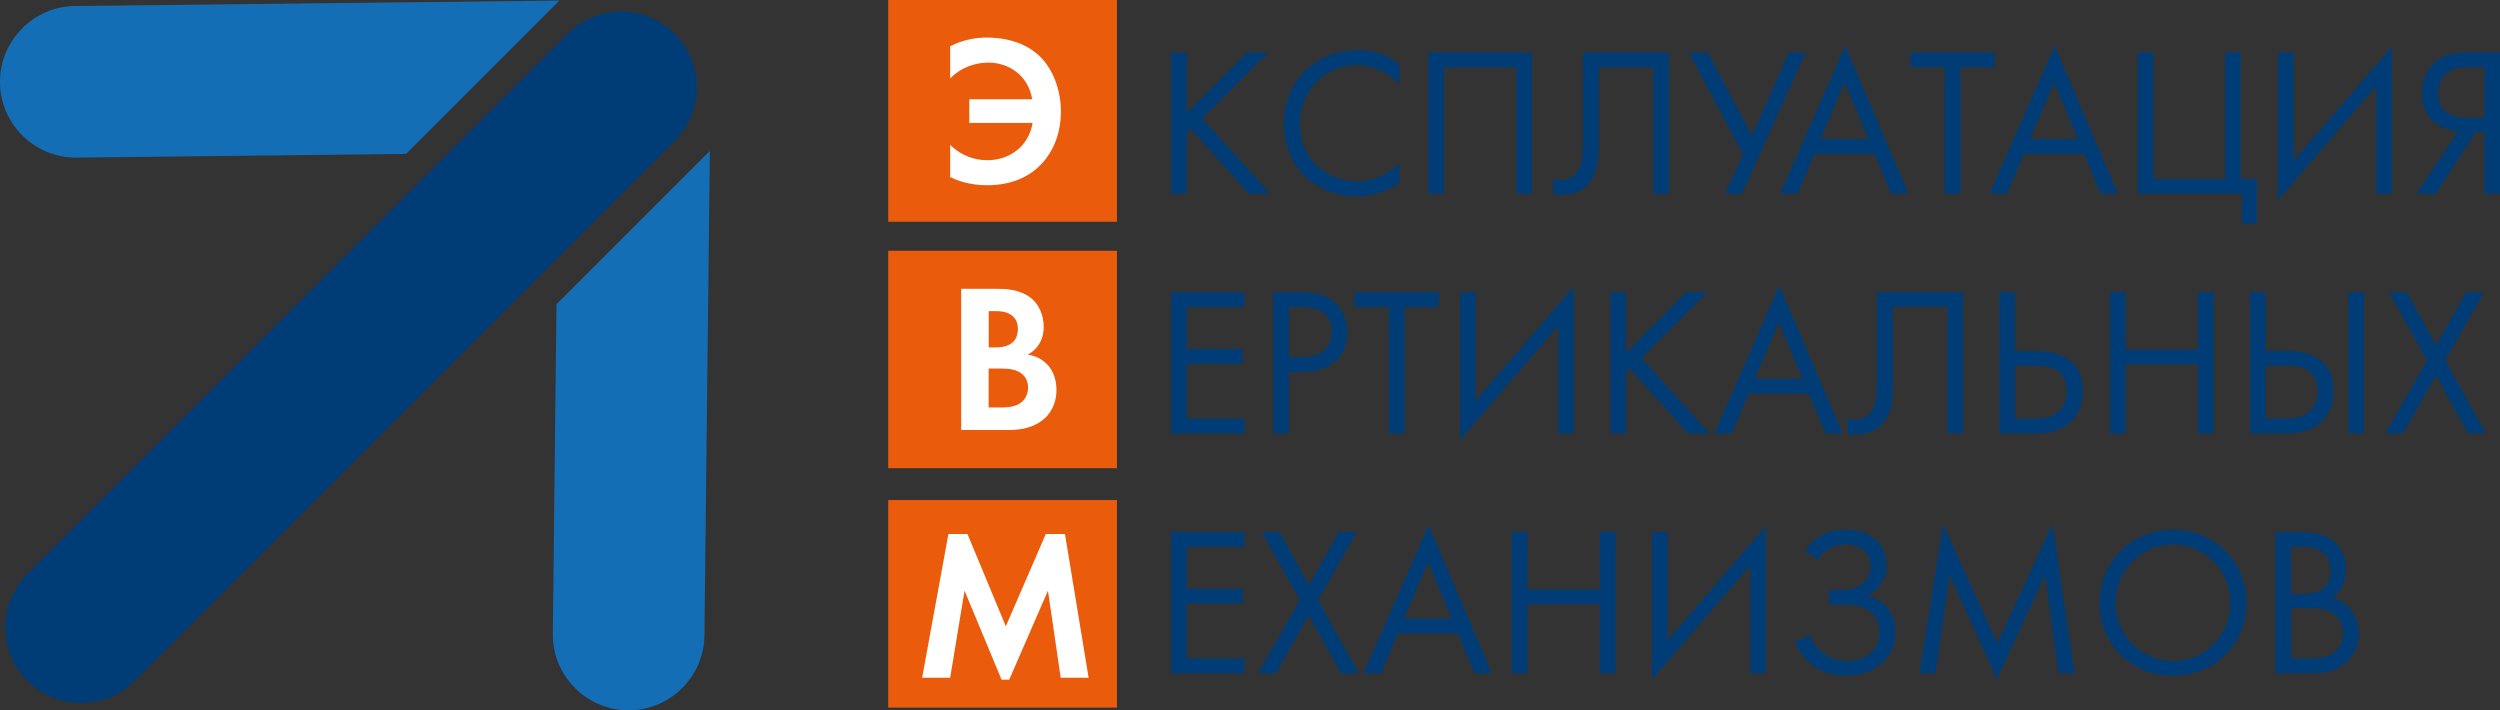<?xml version="1.0" encoding="UTF-8"?>
<svg id="_Слой_2" data-name="Слой 2" xmlns="http://www.w3.org/2000/svg" viewBox="0 0 258.72 73.51">
  <rect x="0" y="0" width="258.72" height="73.51" fill="#333333" stroke="none"/>
  <defs>
    <style>
      .cls-1 {
        fill: #fff;
      }

      .cls-2 {
        fill: #146eb6;
      }

      .cls-2, .cls-3, .cls-4 {
        fill-rule: evenodd;
      }

      .cls-3 {
        fill: #ea5b0b;
      }

      .cls-4, .cls-5 {
        fill: #003d77;
      }
    </style>
  </defs>
  <g id="_Слой_1-2" data-name="Слой 1">
    <g>
      <polygon class="cls-3" points="91.92 51.75 115.59 51.75 115.59 73.23 91.92 73.23 91.92 51.75 91.92 51.75"/>
      <polygon class="cls-3" points="91.92 25.95 115.59 25.95 115.59 48.45 91.92 48.45 91.92 25.95 91.92 25.95"/>
      <path class="cls-4" d="M69.83,3.49h0c-3.05-3.05-8.04-3.05-11.09,0L2.84,59.38c-3.05,3.05-3.05,8.04,0,11.09h0c3.05,3.05,8.04,3.05,11.09,0L69.83,14.58c3.05-3.05,3.05-8.04,0-11.09h0Z"/>
      <path class="cls-2" d="M57.59,31.49l-.38,34.09c-.05,4.31,3.44,7.88,7.76,7.93h0c4.31,.05,7.88-3.44,7.93-7.75l.56-50.14-15.86,15.86h0Z"/>
      <path class="cls-2" d="M42.03,15.93l-34.1,.38C3.62,16.36,.05,12.87,0,8.55H0C-.05,4.24,3.44,.67,7.76,.62L57.89,.06l-15.86,15.86h0Z"/>
      <polygon class="cls-5" points="122.82 5.43 121.2 5.43 121.2 20.05 122.82 20.05 122.82 13.76 123.24 13.34 129.22 20.05 131.46 20.05 124.4 12.25 131.24 5.43 129.05 5.43 122.82 11.7 122.82 5.43 122.82 5.43"/>
      <path class="cls-5" d="M144.83,6.64c-1.75-1.34-3.44-1.45-4.32-1.45-4.38,0-7.65,3.24-7.65,7.61s3.22,7.52,7.56,7.52c1.1,0,2.78-.26,4.41-1.42v-2.02c-.26,.26-.85,.81-1.69,1.23-.77,.39-1.73,.68-2.72,.68-2.67,0-5.9-1.99-5.9-5.96,0-3.38,2.5-6.09,5.87-6.09,.85,0,1.75,.22,2.52,.57,.75,.35,1.45,.9,1.91,1.36v-2.02h0Z"/>
      <polygon class="cls-5" points="147.81 5.43 147.81 20.05 149.43 20.05 149.43 6.97 156.93 6.97 156.93 20.05 158.55 20.05 158.55 5.43 147.81 5.43 147.81 5.43"/>
      <path class="cls-5" d="M163.81,5.43V14.15c0,1.49,.02,3.07-.83,3.92-.29,.28-.77,.57-1.42,.57-.31,0-.59-.07-.81-.13v1.53c.44,.11,.77,.13,.88,.13,.96,0,1.86-.31,2.5-.88,1.38-1.25,1.32-3.18,1.32-4.49V6.97h5.66v13.09h1.62V5.43h-8.9Z"/>
      <polygon class="cls-5" points="174.77 5.43 180.38 15.97 178.52 20.05 180.27 20.05 186.87 5.43 185.12 5.43 181.3 14.05 176.74 5.43 174.77 5.43 174.77 5.43"/>
      <path class="cls-5" d="M195.7,20.05h1.8l-6.55-15.32-6.73,15.32h1.8l1.75-4.12h6.23l1.71,4.12h0Zm-7.3-5.66l2.5-5.85,2.45,5.85h-4.95Z"/>
      <polygon class="cls-5" points="206.44 6.97 206.44 5.43 197.72 5.43 197.72 6.97 201.27 6.97 201.27 20.05 202.89 20.05 202.89 6.97 206.44 6.97 206.44 6.97"/>
      <path class="cls-5" d="M217.38,20.05h1.8l-6.55-15.32-6.73,15.32h1.8l1.75-4.12h6.23l1.71,4.12h0Zm-7.3-5.66l2.5-5.85,2.45,5.85h-4.95Z"/>
      <polygon class="cls-5" points="221.24 20.05 232.02 20.05 232.02 23.12 233.56 23.12 233.56 18.52 231.89 18.52 231.89 5.43 230.27 5.43 230.27 18.52 222.86 18.52 222.86 5.43 221.24 5.43 221.24 20.05 221.24 20.05"/>
      <polygon class="cls-5" points="245.92 20.05 247.54 20.05 247.54 4.82 237.37 16.63 237.37 5.43 235.75 5.43 235.75 20.71 245.92 8.89 245.92 20.05 245.92 20.05"/>
      <path class="cls-5" d="M250.09,20.05h1.97l4.16-6.4h.88v6.4h1.62V5.43h-3.42c-.88,0-2.5,.04-3.64,1.32-.59,.66-1.01,1.6-1.01,2.92,0,.99,.22,2.13,1.27,2.98,.79,.64,1.8,.85,2.45,.92l-4.3,6.49h0Zm7.01-13.09v5.24h-1.71c-.7,0-1.62-.13-2.24-.61-.46-.37-.83-.99-.83-1.97,0-.81,.31-1.47,.7-1.89,.7-.72,1.73-.77,2.5-.77h1.58Z"/>
      <polygon class="cls-5" points="128.79 30.24 121.2 30.24 121.2 44.86 128.79 44.86 128.79 43.33 122.82 43.33 122.82 37.65 128.61 37.65 128.61 36.12 122.82 36.12 122.82 31.78 128.79 31.78 128.79 30.24 128.79 30.24"/>
      <path class="cls-5" d="M131.77,30.24v14.62h1.62v-6.36h1.42c3.33,0,4.63-2.04,4.63-4.1,0-.92-.26-2.21-1.34-3.13-.99-.85-2.21-1.03-3.68-1.03h-2.65Zm1.62,1.53h1.21c1.05,0,3.22,.22,3.22,2.54,0,1.69-1.16,2.65-3.09,2.65h-1.34v-5.19h0Z"/>
      <polygon class="cls-5" points="148.91 31.78 148.91 30.24 140.18 30.24 140.18 31.78 143.73 31.78 143.73 44.86 145.36 44.86 145.36 31.78 148.91 31.78 148.91 31.78"/>
      <polygon class="cls-5" points="161.27 44.86 162.89 44.86 162.89 29.63 152.72 41.44 152.72 30.24 151.1 30.24 151.1 45.52 161.27 33.71 161.27 44.86 161.27 44.86"/>
      <polygon class="cls-5" points="168.28 30.24 166.66 30.24 166.66 44.86 168.28 44.86 168.28 38.57 168.7 38.16 174.68 44.86 176.92 44.86 169.86 37.06 176.7 30.24 174.51 30.24 168.28 36.51 168.28 30.24 168.28 30.24"/>
      <path class="cls-5" d="M188.89,44.86h1.8l-6.55-15.32-6.73,15.32h1.8l1.75-4.12h6.23l1.71,4.12h0Zm-7.3-5.66l2.5-5.85,2.45,5.85h-4.95Z"/>
      <path class="cls-5" d="M194.24,30.24v8.72c0,1.49,.02,3.07-.83,3.92-.29,.28-.77,.57-1.42,.57-.31,0-.59-.07-.81-.13v1.53c.44,.11,.77,.13,.88,.13,.96,0,1.86-.31,2.5-.88,1.38-1.25,1.32-3.18,1.32-4.49v-7.85h5.66v13.09h1.62v-14.62h-8.9Z"/>
      <path class="cls-5" d="M206.91,44.86h3.9c2.87,0,4.73-1.64,4.73-4.43,0-3.75-3.24-4.12-5.04-4.12h-1.97v-6.07h-1.62v14.62h0Zm1.62-7.01h1.71c.9,0,1.78,0,2.46,.37,1.01,.55,1.18,1.51,1.18,2.21,0,1.05-.37,1.71-.77,2.08-.83,.81-2.04,.81-2.7,.81h-1.89v-5.48h0Z"/>
      <polygon class="cls-5" points="219.97 30.24 218.35 30.24 218.35 44.86 219.97 44.86 219.97 37.72 227.47 37.72 227.47 44.86 229.09 44.86 229.09 30.24 227.47 30.24 227.47 36.18 219.97 36.18 219.97 30.24 219.97 30.24"/>
      <path class="cls-5" d="M232.86,44.86h3.9c2.87,0,4.73-1.64,4.73-4.43,0-3.75-3.24-4.12-5.04-4.12h-1.97v-6.07h-1.62v14.62h0Zm1.62-7.01h1.71c.9,0,1.78,0,2.46,.37,1.01,.55,1.18,1.51,1.18,2.21,0,1.05-.37,1.71-.77,2.08-.83,.81-2.04,.81-2.7,.81h-1.89v-5.48h0Zm8.55-7.61v14.62h1.62v-14.62h-1.62Z"/>
      <polygon class="cls-5" points="246.84 44.86 248.68 44.86 252.08 38.86 255.43 44.86 257.27 44.86 253.04 37.3 257.06 30.24 255.21 30.24 252.1 35.74 249.08 30.24 247.24 30.24 251.16 37.3 246.84 44.86 246.84 44.86"/>
      <polygon class="cls-5" points="128.79 55.06 121.2 55.06 121.2 69.68 128.79 69.68 128.79 68.14 122.82 68.14 122.82 62.46 128.61 62.46 128.61 60.93 122.82 60.93 122.82 56.59 128.79 56.59 128.79 55.06 128.79 55.06"/>
      <polygon class="cls-5" points="130.19 69.68 132.03 69.68 135.43 63.67 138.78 69.68 140.62 69.68 136.39 62.11 140.4 55.06 138.56 55.06 135.45 60.56 132.42 55.06 130.58 55.06 134.51 62.11 130.19 69.68 130.19 69.68"/>
      <path class="cls-5" d="M152.59,69.68h1.8l-6.55-15.32-6.73,15.32h1.8l1.75-4.12h6.23l1.71,4.12h0Zm-7.3-5.66l2.5-5.85,2.45,5.85h-4.95Z"/>
      <polygon class="cls-5" points="158.07 55.06 156.45 55.06 156.45 69.68 158.07 69.68 158.07 62.53 165.57 62.53 165.57 69.68 167.19 69.68 167.19 55.06 165.57 55.06 165.57 61 158.07 61 158.07 55.06 158.07 55.06"/>
      <polygon class="cls-5" points="181.13 69.68 182.75 69.68 182.75 54.44 172.58 66.26 172.58 55.06 170.96 55.06 170.96 70.33 181.13 58.52 181.13 69.68 181.13 69.68"/>
      <path class="cls-5" d="M188.08,57.93c.88-1.27,1.89-1.58,2.94-1.58,.57,0,1.4,.09,1.97,.68,.35,.35,.59,.9,.59,1.53,0,1.34-.94,2.48-2.98,2.48h-1.32v1.53h1.32c1.42,0,3.9,.2,3.9,2.87,0,.79-.24,1.69-1.18,2.35-.61,.42-1.45,.61-2.24,.61-1.75,0-3.18-1.03-3.77-2.67l-1.58,.7c.75,1.71,2.39,3.51,5.28,3.51,1.18,0,2.41-.33,3.33-.96,.9-.64,1.82-1.75,1.82-3.57s-.99-3.33-2.94-3.77c1.14-.53,2.02-1.6,2.02-3.09,0-1.21-.5-2.13-1.14-2.7-1.01-.92-2.35-1.03-3.09-1.03-1.42,0-3,.37-4.19,2.13l1.25,.99h0Z"/>
      <polygon class="cls-5" points="200.31 69.68 201.75 59.5 206.66 70.29 211.64 59.5 213.02 69.68 214.69 69.68 212.41 54.22 206.69 66.58 201.07 54.24 198.64 69.68 200.31 69.68 200.31 69.68"/>
      <path class="cls-5" d="M224.88,69.94c4.23,0,7.61-3.22,7.61-7.56s-3.4-7.56-7.61-7.56-7.61,3.2-7.61,7.56,3.38,7.56,7.61,7.56h0Zm0-13.59c3.29,0,5.94,2.67,5.94,6.03s-2.65,6.03-5.94,6.03-5.94-2.67-5.94-6.03,2.65-6.03,5.94-6.03h0Z"/>
      <path class="cls-5" d="M235.47,55.06v14.62h3.64c1.01,0,2.35-.04,3.51-.96,.79-.61,1.49-1.75,1.49-3.16s-.75-3.18-2.78-3.68c1.29-.88,1.45-2.15,1.45-2.87,0-1.78-.85-2.67-1.32-3.02-1.07-.85-2.54-.92-3.35-.92h-2.63Zm1.62,1.53h1.27c.46,0,2.83,.04,2.83,2.45,0,2.26-2.02,2.43-2.87,2.43h-1.23v-4.89h0Zm0,6.33h1.67c1.16,0,1.93,.13,2.48,.44,.57,.31,1.25,.99,1.25,2.15,0,.88-.39,1.6-.96,2.02-.7,.55-1.62,.61-2.56,.61h-1.86v-5.22h0Z"/>
      <polygon class="cls-3" points="91.92 0 115.59 0 115.59 22.95 91.92 22.95 91.92 0 91.92 0"/>
      <path class="cls-1" d="M98.32,18.32c.68,.33,1.95,.85,3.84,.85,2.52,0,4.3-.88,5.46-2.04,.72-.7,2.17-2.48,2.17-5.59,0-2.19-.79-4.36-2.19-5.72-.94-.9-2.65-1.93-5.46-1.93-1.1,0-2.41,.18-3.81,.9v3.33c1.34-1.36,2.94-1.64,3.97-1.64,2.04,0,4.1,1.27,4.52,3.79h-6.51v2.45h6.55c-.42,2.56-2.54,3.86-4.67,3.86-1.29,0-2.72-.44-3.86-1.6v3.33h0Z"/>
      <path class="cls-1" d="M99.47,29.88v14.62h4.91c1.27,0,2.61-.22,3.7-1.18,1.01-.9,1.25-2.1,1.25-2.96,0-.77-.18-1.91-1.05-2.74-.37-.35-.94-.77-1.91-.92,.39-.22,1.64-.99,1.64-2.87,0-1.23-.5-2.37-1.36-3.02-1.18-.92-2.76-.92-3.57-.92h-3.62Zm2.85,2.32h.83c1.16,0,2.19,.5,2.19,1.84,0,1.86-1.78,1.91-2.21,1.91h-.81v-3.75h0Zm0,5.94h1.05c.61,0,1.34,0,1.95,.28,.92,.42,1.07,1.21,1.07,1.67,0,.57-.2,1.27-.9,1.69-.64,.37-1.42,.39-1.95,.39h-1.23v-4.03h0Z"/>
      <polygon class="cls-1" points="95.43 70.14 98.33 70.14 99.82 61.13 103.65 70.34 104.44 70.34 108.45 61.13 109.77 70.14 112.66 70.14 110.21 55.26 108.23 55.26 104.09 64.81 100.12 55.26 98.15 55.26 95.43 70.14 95.43 70.14"/>
    </g>
  </g>
</svg>